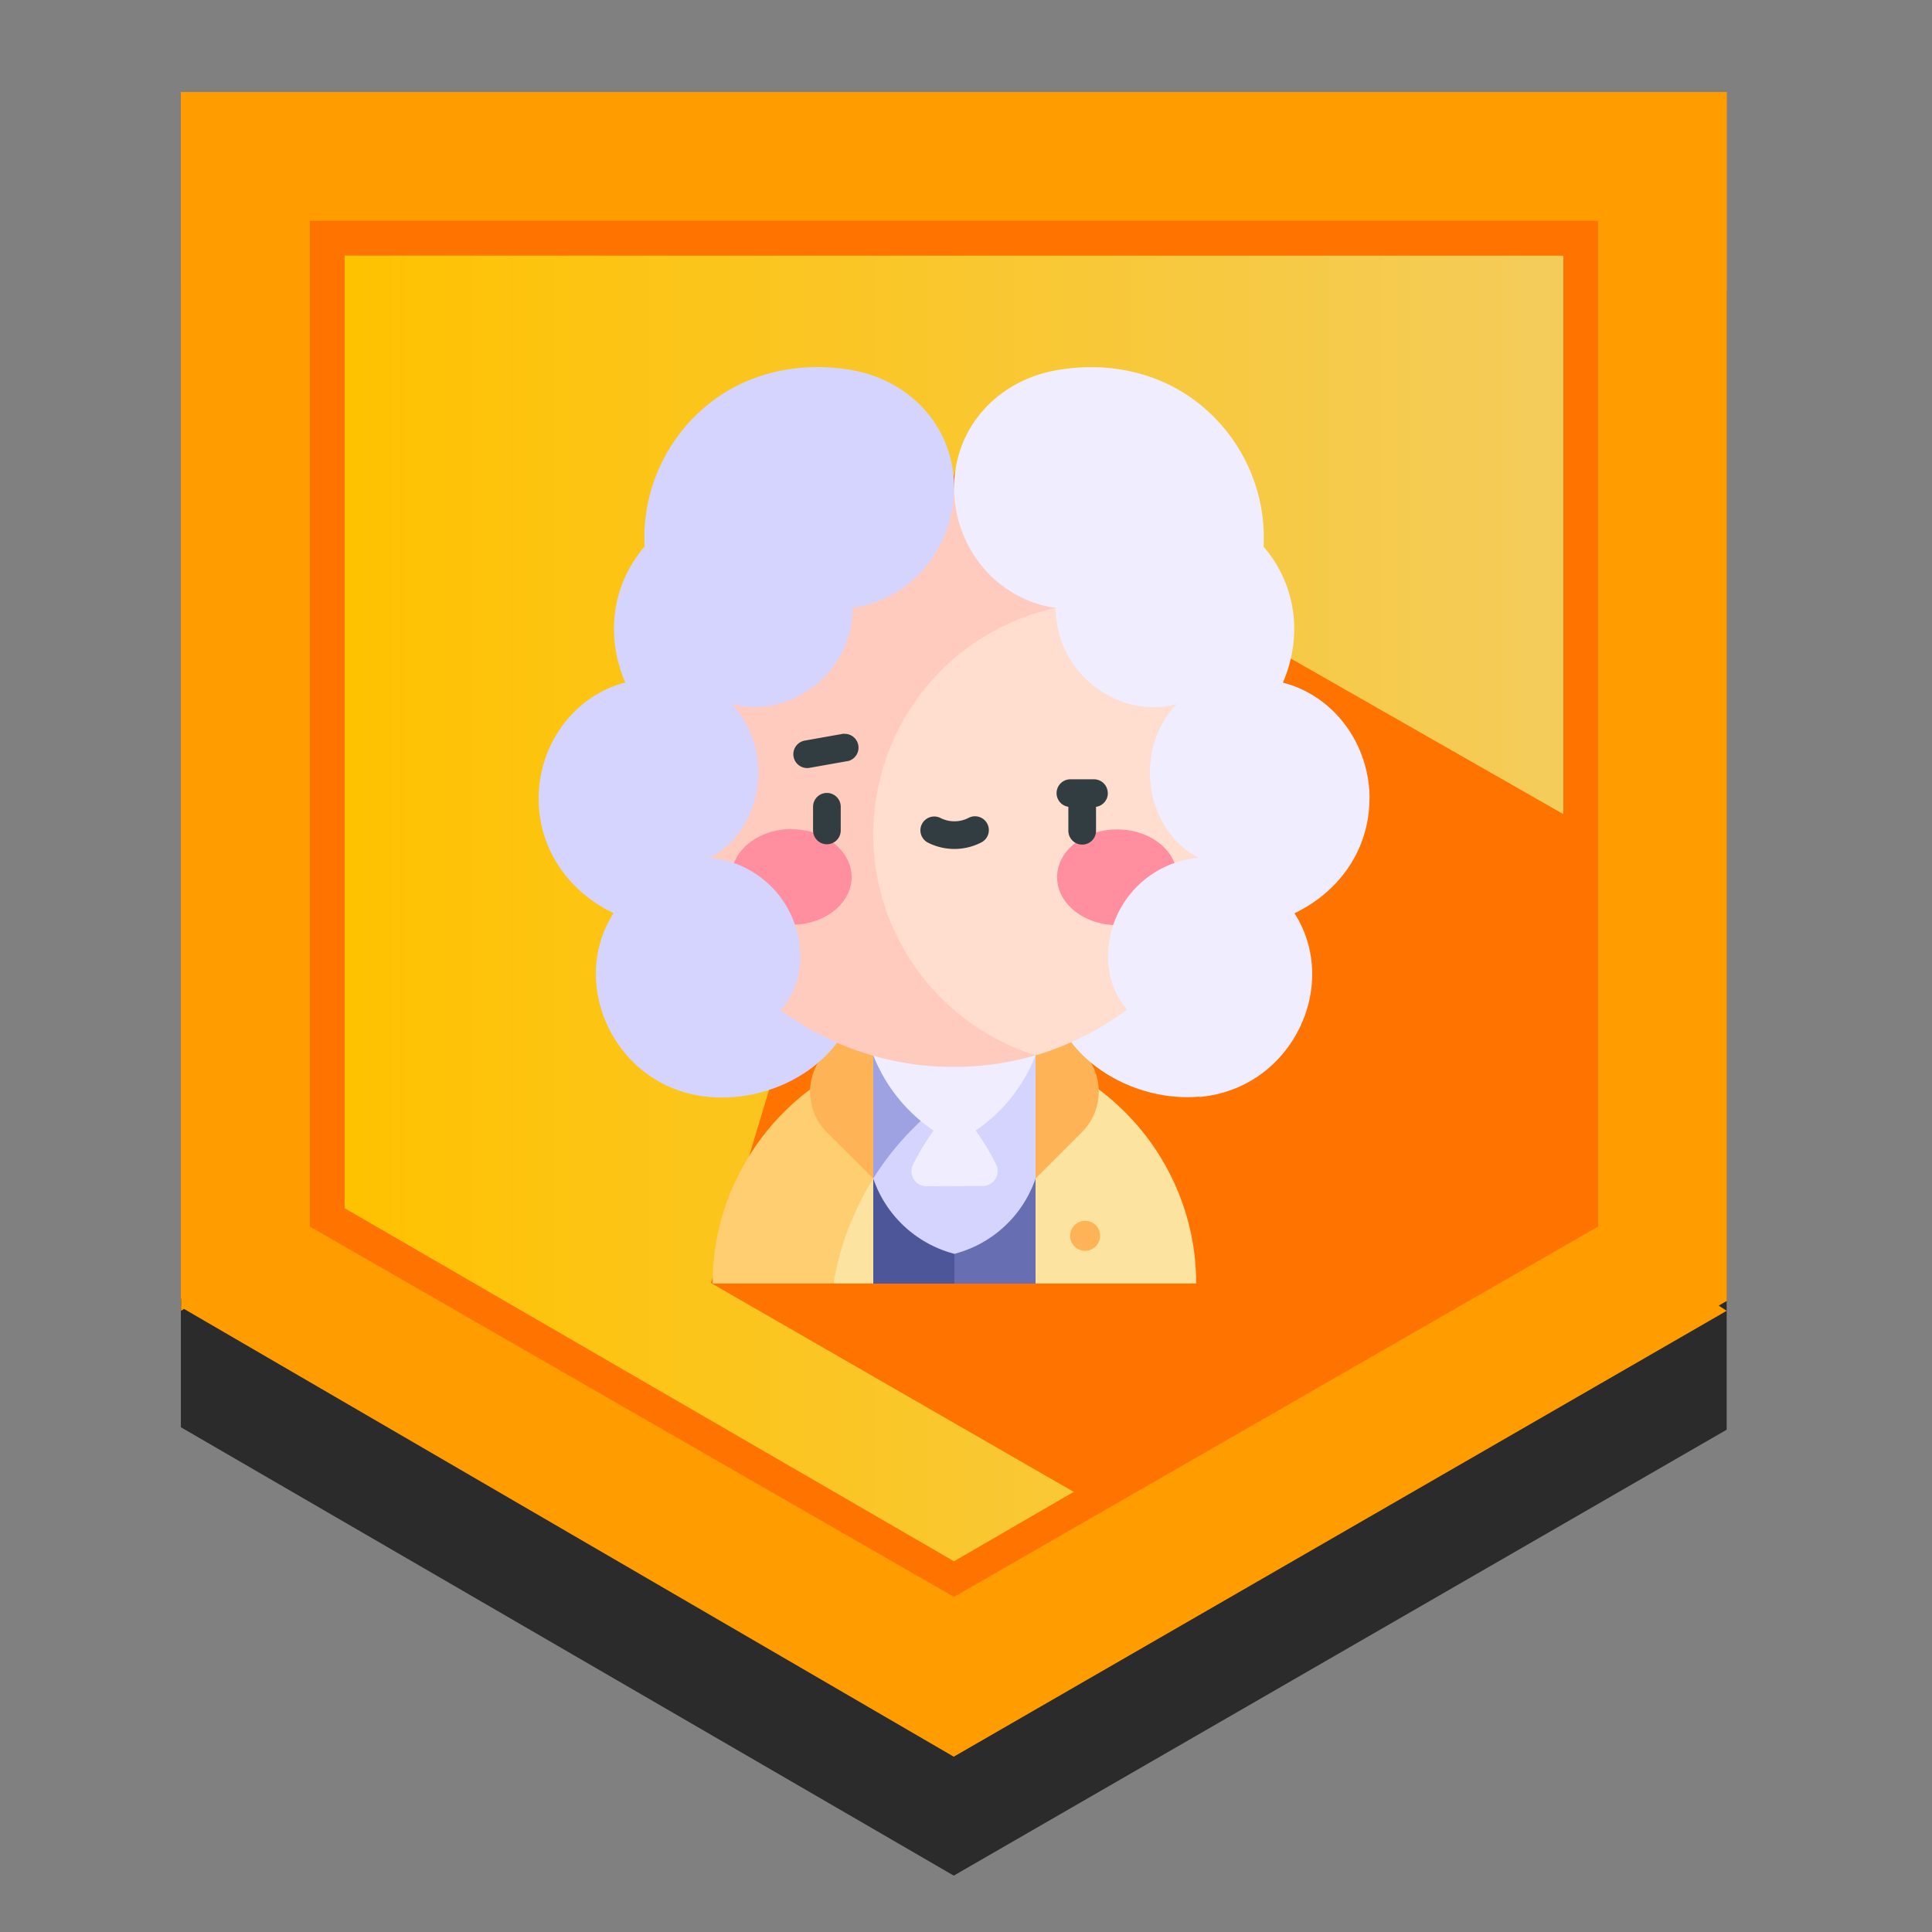 <svg xmlns="http://www.w3.org/2000/svg" xmlns:xlink="http://www.w3.org/1999/xlink" viewBox="0 0 500 500"><rect x="0" y="0" width="500" height="500" fill="#808080" stroke="none"/><defs><style>.a{fill:none;}.b{fill:#2b2b2b;}.c{fill:#ff9d00;}.d{fill:url(#a);}.e{fill:url(#b);}.f{fill:#ff7300;}.g{fill:#fce3a0;}.h{fill:#ffce71;}.i{fill:#ffb357;}.j{fill:#676fb2;}.k{fill:#4c5699;}.l{fill:#d4d4ff;}.m{fill:#9ea2e3;}.n{fill:#efedff;}.o{fill:#ffddcf;}.p{fill:#ffcbbe;}.q{fill:#ff8e9e;}.r{fill:#313d40;}.s{clip-path:url(#c);}</style><linearGradient id="a" x1="89.17" y1="235.38" x2="404.6" y2="235.38" gradientUnits="userSpaceOnUse"><stop offset="0" stop-color="#ffc200"/><stop offset="1" stop-color="#f4cc5b"/></linearGradient><linearGradient id="b" x1="80.2" y1="235.22" x2="413.57" y2="235.22" gradientUnits="userSpaceOnUse"><stop offset="0" stop-color="#ff7300"/><stop offset="0.52" stop-color="#ff7300"/><stop offset="1" stop-color="#ff7300"/></linearGradient><clipPath id="c"><rect class="a" x="138.84" y="95" width="216.16" height="237.16"/></clipPath></defs><title>sprout_baron</title><polygon class="b" points="446.86 75.1 446.86 370.01 246.83 485.41 46.81 369.37 46.81 75.1 446.86 75.1"/><polygon class="c" points="446.91 23.81 446.91 336.67 245.55 452.07 46.81 336.03 46.81 23.81 446.91 23.81"/><path class="c" d="M46.86,23.81V339.23L80.2,318.72V57.15Z"/><polygon class="d" points="404.6 66.12 404.6 313.59 246.86 404.63 89.17 313.59 89.17 66.12 404.6 66.12"/><polygon class="c" points="246.83 454.63 446.86 339.24 413.52 317.44 246.83 414.89 80.14 317.44 46.81 338.27 246.83 454.63"/><path class="e" d="M80.2,57.15V317.44l166.68,95.84,166.69-95.84V57.15Zm324.4,9V312.67L246.89,404.06,89.17,312.67V66.12Z"/><polygon class="f" points="184 332.05 281.19 388 410 316.15 410 213.78 247.46 121 184 332.05"/><path class="g" d="M268,273.11H235.78l-20.07,20.31v38.74h93.86a62.11,62.11,0,0,0-5.19-24.93A63,63,0,0,0,268,273.11Zm0,0"/><path class="h" d="M189.61,307.24a62.19,62.19,0,0,0-5.18,24.92h31.28A73.76,73.76,0,0,1,226,305V273.11a63.09,63.09,0,0,0-36.35,34.13Zm0,0"/><path class="i" d="M280,272.05,268,260.1H226L214,272.05a14.83,14.83,0,0,0,0,21L226,305H268L280,293a14.83,14.83,0,0,0,0-21Zm0,0"/><path class="j" d="M268,305l-21,19.49-3.1,3.83,3.1,3.88h21Zm0,0"/><path class="k" d="M226,305v27.2h21v-7.71Zm0,0"/><path class="l" d="M268,273.11H226V305a30.27,30.27,0,0,0,21,19.49A30.24,30.24,0,0,0,268,305V273.11Zm0,0"/><path class="m" d="M226,273.11V305a73.88,73.88,0,0,1,12.3-14.89v-17Zm0,0"/><path class="n" d="M268,273.11l-21-11.19L226,273.11a42.06,42.06,0,0,0,15.61,19.48,62.68,62.68,0,0,0-5.3,8.78,3.87,3.87,0,0,0,3.48,5.62l14.54-.05a3.89,3.89,0,0,0,3.44-5.64,62.89,62.89,0,0,0-5.27-8.71A42,42,0,0,0,268,273.11Zm0,0"/><path class="l" d="M173.91,234.41l9.52,49.48c12.92,1.13,26.07-4.43,33.28-14.15l30.27-.28v-35Zm0,0"/><path class="n" d="M247,234.41v35l30,0c7.22,9.68,20.58,15.53,33.48,14.4l9.52-49.48Zm0,0"/><path class="i" d="M284.71,319.82a3.88,3.88,0,1,1-3.88-3.88,3.88,3.88,0,0,1,3.88,3.88Zm0,0"/><path class="o" d="M273.23,131v26.34H195.16v56.63l59.16,59.16H268A75,75,0,0,0,273.23,131Zm0,0"/><path class="p" d="M226.07,213.22a60,60,0,0,1,47.16-55.91V131a75,75,0,1,0-26.31,145.11,75.48,75.48,0,0,0,21.12-3,60,60,0,0,1-42-59.89Zm0,0"/><path class="q" d="M204.86,214.56c-8.58,0-15.55,5.53-15.56,12.37s6.95,12.39,15.54,12.4S220.39,233.8,220.4,227s-7-12.39-15.54-12.4Zm0,0"/><path class="q" d="M289.14,214.65c-8.59,0-15.56,5.53-15.56,12.37s6.94,12.39,15.53,12.4,15.55-5.53,15.56-12.37-6.95-12.39-15.53-12.4Zm0,0"/><path class="r" d="M214,205.21h0a3.58,3.58,0,0,0-3.58,3.58v6.12a3.58,3.58,0,0,0,3.58,3.58h0a3.57,3.57,0,0,0,3.58-3.57V208.8a3.58,3.58,0,0,0-3.57-3.59Zm0,0"/><path class="r" d="M286.69,205.26a3.58,3.58,0,0,0-3.57-3.58H277a3.58,3.58,0,0,0-.51,7.12V215a3.58,3.58,0,0,0,3.58,3.58h0a3.57,3.57,0,0,0,3.58-3.57v-6.13s0-.05,0-.07a3.58,3.58,0,0,0,3.06-3.54Zm0,0"/><path class="r" d="M250.6,211.7a8,8,0,0,1-7.19,0,3.58,3.58,0,1,0-3.25,6.38,15.18,15.18,0,0,0,13.68,0,3.58,3.58,0,1,0-3.24-6.38Zm0,0"/><g class="s"><path class="r" d="M218.38,189.87l-10.08,1.79a3.58,3.58,0,0,0,.62,7.11,3.36,3.36,0,0,0,.63-.06l10.09-1.79a3.58,3.58,0,0,0-1.26-7Zm0,0"/><path class="l" d="M220.62,95.82c-13.62-2.46-27.64.57-38.19,9.53a44.38,44.38,0,0,0-15.61,36.12c-7.7,8.87-10.61,22-5,35.17-13.29,3.42-22.42,16.06-22.42,30,0,13.22,7.87,24.19,19.4,29.68-12,18.62.71,45.45,24.62,47.54l0-15.62A20.52,20.52,0,0,0,207,249.79,25.66,25.66,0,0,0,183.67,222c13.48-7,17.29-27.35,5.7-39.81,14.31,4,31.25-7.42,31.25-24.88,15.29-2.19,26.3-15.65,26.3-31.1s-11.1-27.65-26.3-30.39Zm0,0"/><path class="n" d="M354.44,206.67c0-14-9.14-26.61-22.42-30,5.61-13.16,2.71-26.3-5-35.17a44.38,44.38,0,0,0-15.61-36.12c-10.55-9-24.57-12-38.18-9.53-15.21,2.74-26.31,14.94-26.31,30.39s11,28.91,26.31,31.1c0,17.46,16.93,28.92,31.24,24.88C292.88,194.65,296.7,215,310.18,222a25.66,25.66,0,0,0-23.32,27.79,20.5,20.5,0,0,0,23.58,18.48l0,15.62C334.33,281.8,347,255,335,236.35c11.54-5.49,19.41-16.46,19.41-29.68Zm0,0"/></g></svg>